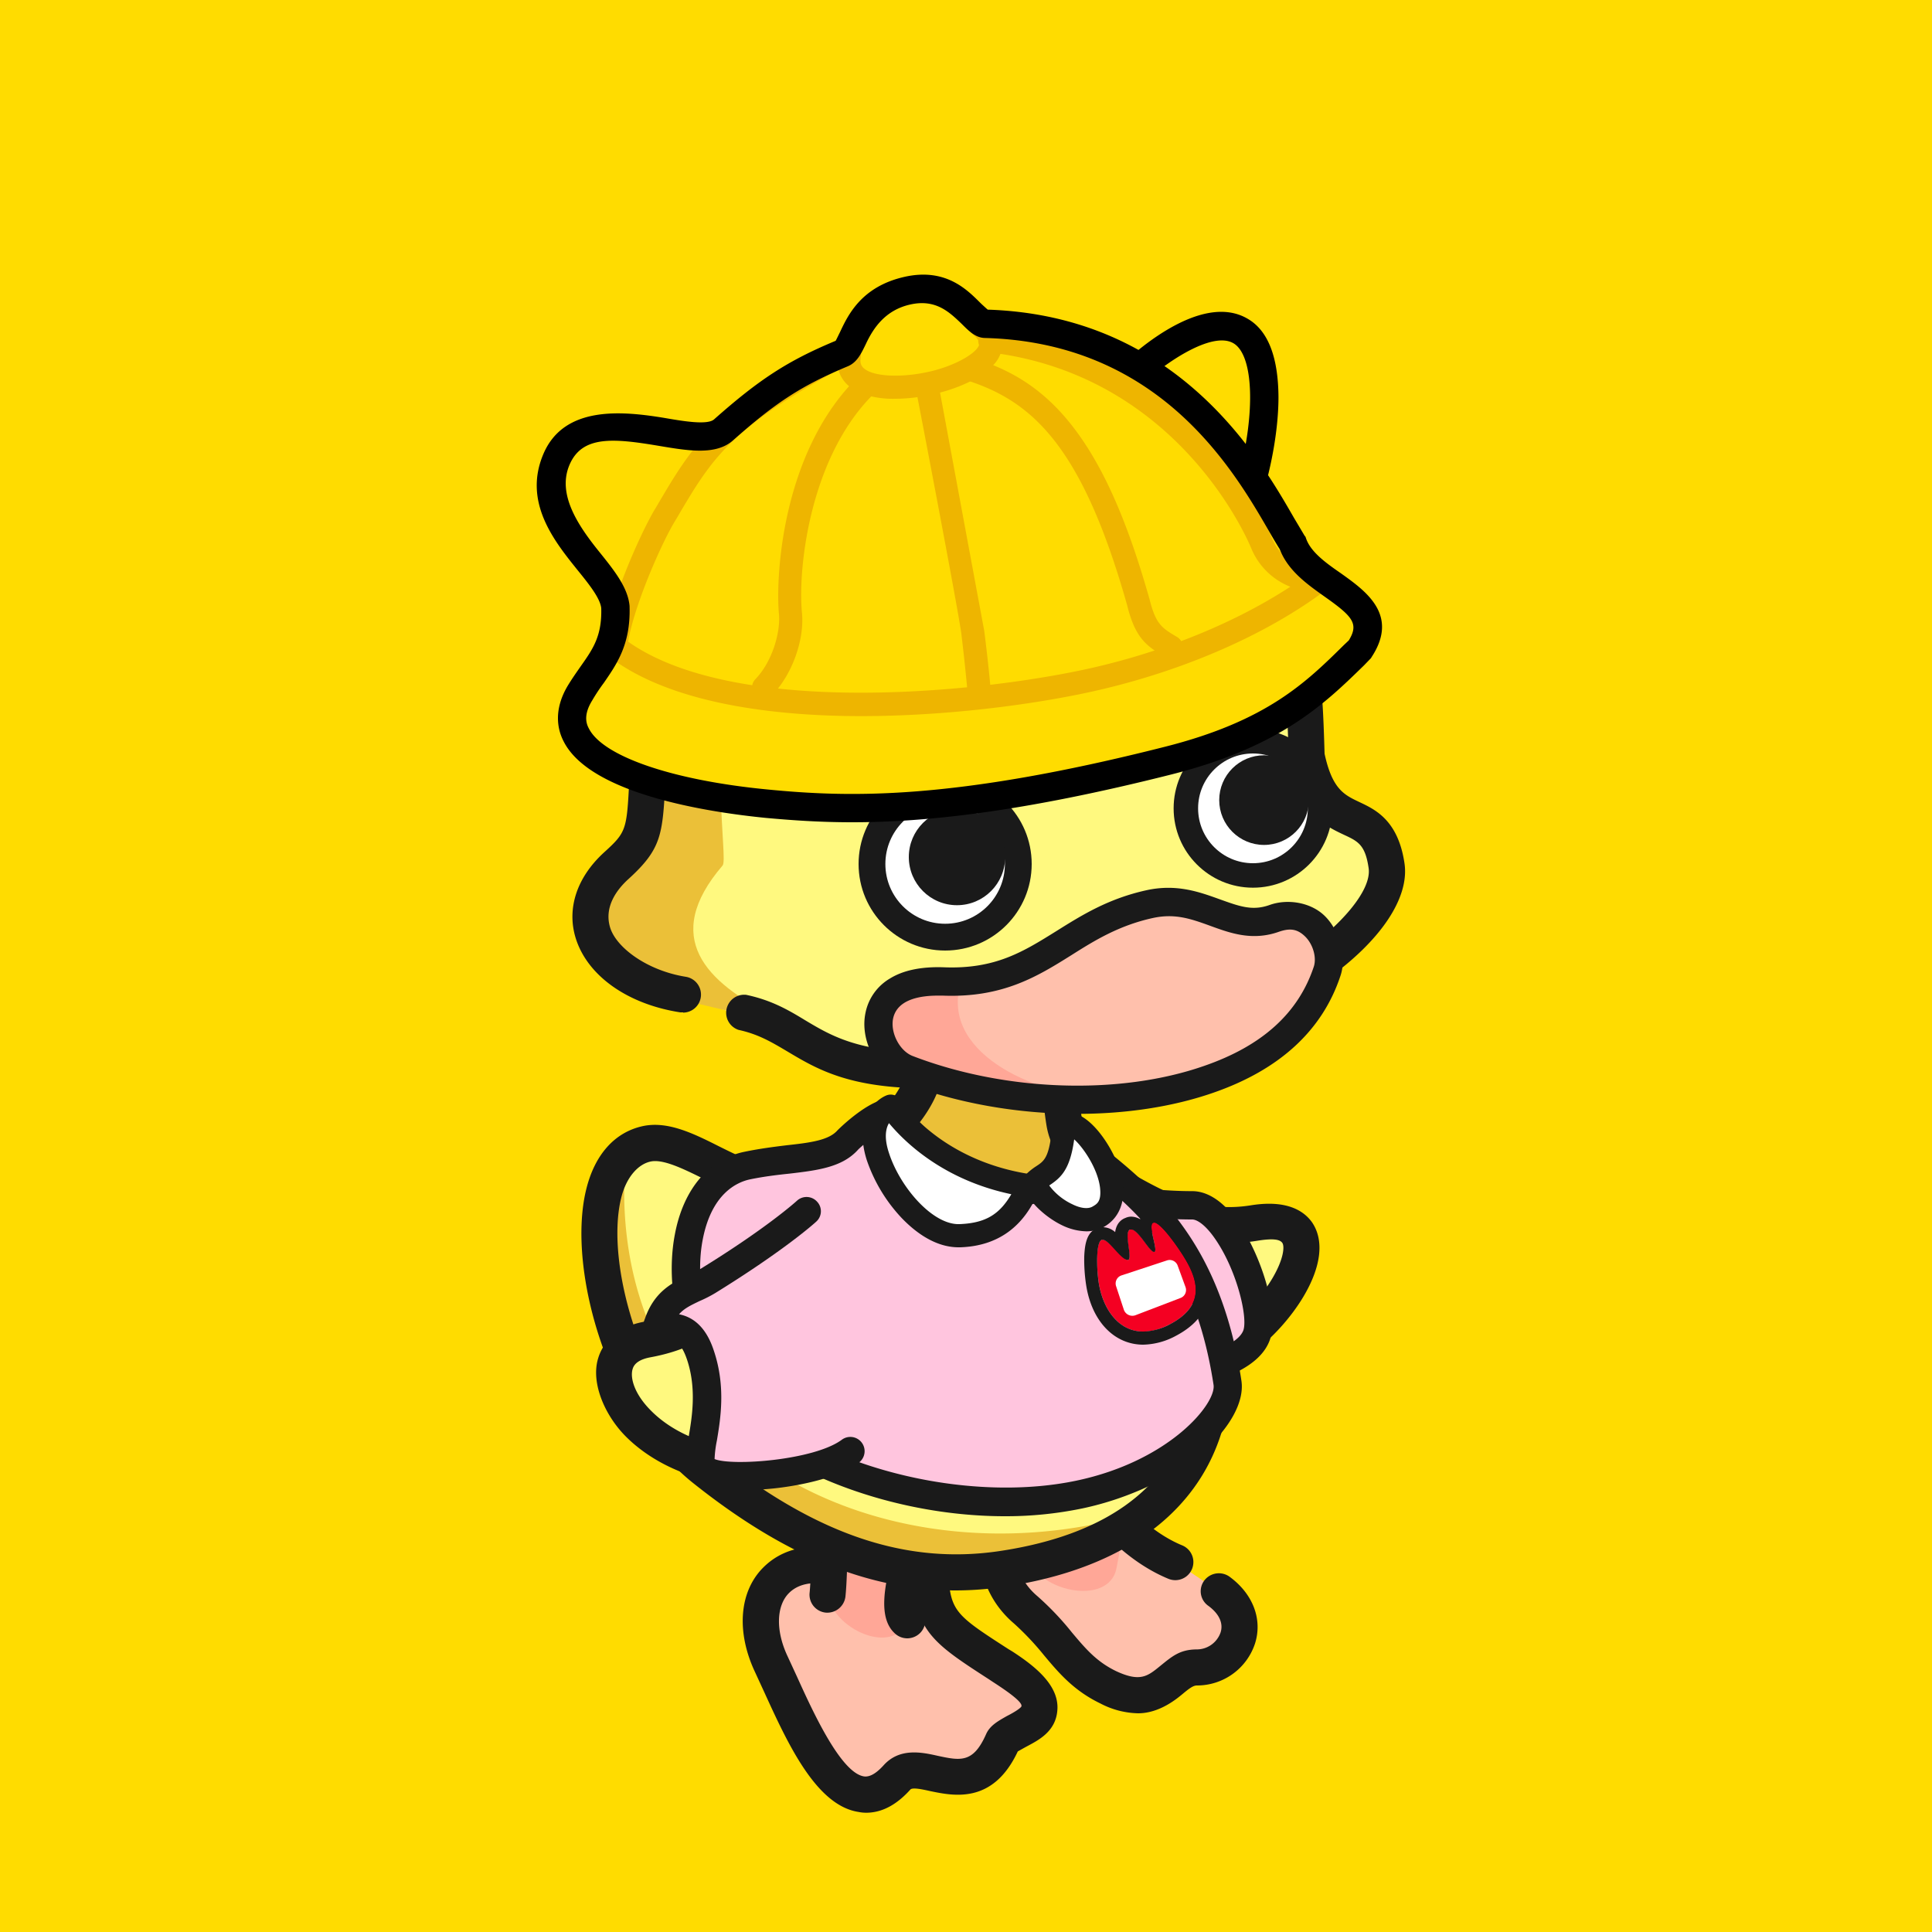 <svg xmlns="http://www.w3.org/2000/svg" viewBox="0 0 750 750"><style>.K{fill:#1a1a1a}.L{fill:#ffdc00}.M{fill:#eeb500}.N{fill:#fff97f}.O{fill:#ffc0ac}.P{fill:#ffa797}.Q{fill:#ffc5de}</style><path d="M0 0h750v750H0z" class="L"/><path d="M473.1 617.7c15.4 11 6.6 29.4-8.6 29.6-10.8.1-13.3 17.7-34.3 7.7-14.9-7.1-18.8-18.8-32-30-22.9-19.5-6.2-54.8 23-51 0 0 13.2 23.5 35.1 32.4" class="O"/><path d="M441.8 665.1a32.9 32.9 0 0 1-14.6-3.8c-10.4-5-16.2-11.9-21.9-18.7a108.6 108.6 0 0 0-11.6-12.3c-12.7-10.8-16.6-27.3-10.1-42s21.8-23.4 38.5-21.2l3.5.4 1.7 3.1c.1.2 12.4 21.4 31.6 29.3a7 7 0 1 1-5.3 13c-18.9-7.8-31.7-24.9-36.5-32.2h-.2a22.2 22.2 0 0 0-20.5 13.3c-3.2 7.1-3.2 17.6 6.4 25.7a112.1 112.1 0 0 1 13.3 14c5.3 6.3 9.5 11.3 17.1 15 9.4 4.4 12.3 2 17.1-1.9s7.7-6.4 14.1-6.5a9.8 9.8 0 0 0 9.4-6.5c1.2-3.6-.5-7.3-4.7-10.4a6.9 6.9 0 0 1-1.7-9.7 7.1 7.1 0 0 1 9.8-1.7c9.1 6.6 13 16.5 10 26a23.7 23.7 0 0 1-22.6 16.3c-1.4 0-3 1.2-5.4 3.2s-9.1 7.6-17.4 7.6z" class="K"/><path d="M398.4 602.9c-3-15-8.4-24.6 8-30 6-2 23 0 26 10s4 11 1 26-32 9-35-6z" class="P"/><path d="M361.2 612c1 18 6.6 21.2 28 35 31 20 2.2 24.1 0 29-12 27-32 4-41 14-21.4 23.8-38.4-22.2-48.7-43.9-13-27.2 5.7-47.1 32.5-34.8" class="O"/><path d="M336.2 703.7a14.3 14.3 0 0 1-2.9-.3c-16.6-2.5-27.7-27-36.7-46.7l-3.5-7.6c-7.3-15.5-6.2-31.1 3.1-40.5s23.6-10.6 38.7-3.7l-5.8 12.7c-9.6-4.3-18.1-4-22.9.9s-5.2 14.5-.4 24.6l3.6 7.8c5.9 13 16.9 37.3 26 38.7 2.2.3 4.7-1.1 7.6-4.3 6.2-6.9 14.8-5.1 21-3.7 8.9 1.9 13.8 2.9 18.8-8.4 1.5-3.4 4.7-5.1 8-7 1.6-.8 4.7-2.5 5.6-3.6s-2.3-4.1-11-9.7l-1.5-1c-20.7-13.4-28.5-18.4-29.7-39.5l14-.8c.8 14 3.3 15.7 23.3 28.6l1.5.9c8.3 5.4 17.8 12.7 17.5 22.1s-8.2 12.7-12.9 15.3l-2.5 1.4c-9.6 20.5-24.8 17.3-34 15.4-3.1-.7-6.9-1.5-7.7-.6-5.4 6-11.1 9-17.2 9z" class="K"/><path d="M321.2 619c-3-15-1.2-77.1 12.3-87.8 15.9-12.4 22.7-10.4 36.1 15.7 4.4 8.7-14.4 66.1-17.4 81.1s-28 6-31-9z" class="P"/><path d="M352.2 636a7.1 7.1 0 0 1-4.7-1.8c-8.7-7.8-2.9-26.5 7.3-56.3 3.5-10.3 8.3-24.3 8.2-28.5-2.5-5-9.1-17.5-13.7-18.5-2.1-.5-5.9 1.5-11.5 5.8-1 .8-4.4 4.8-6.6 22.9-1.5 12.5-1.8 27.4-2.1 39.4-.2 8.6-.4 16.1-.9 20.8a7.1 7.1 0 0 1-7.8 6.2 7 7 0 0 1-6.1-7.8c.4-4.1.6-11.2.8-19.5.8-35.7 2.4-63.7 14.1-73 7-5.5 14.6-10.3 23-8.5s16 11.7 23.6 26.5c3 5.9.4 14.8-7.8 38.7-4.3 12.7-12.3 36.2-10.6 41.9a7 7 0 0 1 0 9.4 7.1 7.1 0 0 1-5.2 2.3zm10.8-86.9z" class="K"/><path d="M429.5 457.7c20 12 35.6 20.5 57.2 17 43.3-7 1 57-29.3 54" class="N"/><path d="M459.5 535.8h-2.8a7 7 0 1 1 1.4-14c11.7 1.2 27.9-12.2 35.8-25.5 4.5-7.6 4.8-12.5 3.9-13.8s-3.3-1.9-10-.8c-25.2 4-43.8-7.1-61.9-17.8a7.1 7.1 0 0 1-2.5-9.6 6.9 6.9 0 0 1 9.6-2.5c20.2 12 33.8 19.1 52.6 16.1 14.3-2.3 20.8 2.4 23.8 6.7 4.7 7 3.5 17.2-3.5 28.9-9.6 16-28.8 32.3-46.4 32.3z" class="K"/><path d="M268.9 568.6c-27.5-24.4-51.9-87.6-26-121 14-18 51.9 15.8 65 11 86-31 45-76 45-76s-16.3-29.8 23-31 22.5 73.8 42.5 91c55 47 84.5 124 1.5 158-38.5 15.8-107 7-151-32z" class="N"/><path d="M342.5 441a53.7 53.7 0 0 0 12.9-13.1s17-32.5 32-31.3c22.1 1.6 22.1 30.6 27.8 43.4 1.3 27.1-43.6 23.8-72.7 1zm-40.3 148c-79.6-41.5-68-115.6-59.9-127.8-.7 101.4 95.7 149.4 186 129.8-14.1 6.5-62.8 33.5-126.1-2z" fill="#ebc038"/><path d="M370.9 617.4c-33.8 0-66.7-13.6-102.1-41.9-32.4-26-48.8-82.3-41.3-113.5 3.3-13.8 11.2-22.6 22.3-24.9 9.5-1.9 19.2 2.8 29.3 7.9 12.9 6.4 25.1 12.4 36.7 5.9 22.4-12.5 35.1-25.7 36.7-38a21.2 21.2 0 0 0-5.7-17.1l-.8-.8-.5-.9a32.4 32.4 0 0 1-3.3-8.9c-1.7-7.1-1-13.7 2-19 4.9-8.5 15-13 30.2-13.5 17-.5 29 7.3 35.9 23.2 5.4 12.5 6.7 28 7.9 41.7.5 6.3 1 12.3 1.9 17.2 1.2 6.6 5.7 10.3 14.3 16.9s22 16.9 31.1 36.3a7 7 0 1 1-12.6 6c-7.7-16.4-18-24.3-27-31.2s-17.4-13.3-19.6-25.6c-.9-5.4-1.5-11.7-2.1-18.4-2.6-30.9-6.3-52.8-29.4-52.1-9.7.3-16.2 2.6-18.4 6.4s-.4 10.6 1 13.6a35.4 35.4 0 0 1 9 27.7c-2.1 17.2-16.8 33.6-43.8 48.7-18 10.1-35.6 1.4-49.7-5.6-7.9-3.9-15.5-7.6-20.3-6.6s-9.5 6-11.5 14.3c-6.4 26.5 9.2 77.5 36.5 99.3 38.9 31.1 74 43.1 110.6 37.6 31.8-4.8 54-16.8 66-35.8s11.1-38.9 7.3-51.3a7 7 0 1 1 13.4-4c4.6 15.1 5.1 40.7-8.8 62.7s-39.8 36.8-75.8 42.2a127.7 127.7 0 0 1-19.4 1.5z" class="K"/><path d="M323.2 565c-64.8 25.8-106-38.8-72-45s41.6-36.5 59-37c16.9-3.6 31.8 5.3 35.7 21.2 6.8 27.5-.8 48-22.7 60.8z" class="N"/><path d="M293.8 576.8a81.8 81.8 0 0 1-17.9-1.9c-12.9-2.8-24.6-8.9-32.9-17.2s-13.7-21-10.8-30.4c1.3-4.4 5.4-11.9 17.8-14.2 16.4-3 24.2-10.8 32.5-19.1s14-14.1 25.7-17.7a7 7 0 0 1 4.1 13.4c-8.4 2.5-13.7 7.9-19.9 14.1-9 9.1-19.1 19.3-39.9 23.1q-5.9 1.1-6.9 4.5c-1.1 3.5.7 9.9 7.3 16.4 11.8 11.8 35.9 20.7 68.2 10.5a7.1 7.1 0 0 1 8.8 4.6 7 7 0 0 1-4.6 8.8 105.1 105.1 0 0 1-31.5 5.1z" class="K"/><path d="M414.5 474.9c8.6 8.2 14.5 60.8 25.1 60.8s42.7-4 48-17c4.6-11.1-10-50.8-24.8-50.8-37 0-70.7-14.3-48.3 7z" class="Q"/><path d="M439.6 541.2c-9.7 0-14-14-20.1-36.8-2.4-9.2-6.2-23-8.8-25.5-5.6-5.4-10.9-11-8.2-16.6s10.6-5 26-2.9c9.7 1.3 21.9 3 34.3 3 6.4 0 12.8 4.5 18.5 13 8.8 13.2 15.6 35.4 11.4 45.4-7.8 19.2-52.6 20.4-53.1 20.4zm-21.3-70.3c4.6 4.4 7.5 14.5 11.8 30.6 2.5 9.1 6.9 25.7 10.2 28.7 13.4-.2 38.9-5.3 42.3-13.6 1.9-4.6-2.1-22.6-10.5-35.1-4-6-7.4-8.1-9.3-8.1-13.2 0-25.7-1.7-35.8-3.1-3.5-.5-7.5-1.1-10.7-1.4a18.8 18.8 0 0 0 2 2z" class="K"/><path d="M414.9 444.7c.5-8 2.3-2.3 13.8 8.1 9.3 7.7 17.7 15.4 24.5 24.4s18.2 26.2 23.3 59.5c1.8 11.8-18.8 35.4-57.6 43.5-35 7.4-83.7.3-118.7-22.7-42.8-28.2-44-98-10-105 17.7-3.7 32-2 39-10 .4-.5 14.6-13.9 18-9.7 27.7 34.5 66.1 39 67.7 11.9z" class="Q"/><path d="M390.1 588.6c-32.4 0-67.1-9.6-92.9-26.6-29.8-19.5-40.3-56.5-35.2-82.9 3.3-17.5 13.2-29.2 27.1-32 5.8-1.2 11.3-1.9 16.2-2.5 9.1-1 16.4-1.9 19.8-5.8.1-.1 12.3-12.4 20.4-12.3a8.1 8.1 0 0 1 6 2.9c17.6 22 38.9 30.1 50 26.6 4.9-1.6 7.6-5.5 8-11.7.1-2.4.4-7 4.6-8.5s6.9 1.4 10.4 5.1c1.9 2 4.4 4.7 7.8 7.8 7.7 6.3 17.5 14.8 25.3 25.2s19.3 28.8 24.3 62c1.3 8.2-4.5 18.7-15.4 28.1s-28.3 17.8-46.5 21.6a145.8 145.8 0 0 1-29.9 3zm-56.9-142.4c-6.1 6.9-15.6 8.1-26.7 9.4-4.8.5-9.8 1.1-15.2 2.2s-15.1 5.7-18.5 23.4c-4.3 22.2 5 54.9 30.4 71.7 31.3 20.5 78.4 29.5 114.6 21.9s54.4-29.9 53.3-37.2c-4.7-30.8-15-47.3-22.3-57.1-5.6-7.5-12.7-14.5-23.6-23.4 0-.1-.1-.1-.2-.2-2.2-2-4.1-3.8-5.7-5.5a21.6 21.6 0 0 1-14.5 15.1c-17.3 5.4-41.9-6.3-60.6-28.6-2.9 1.4-8.5 5.9-11 8.3z" class="K"/><path d="M313.1 470.2s-11.6 10.6-38.4 27.1c-7.3 4.5-15.2 5.1-19.2 16.3-2.4 6.9 10.2-6.2 16.4 12.5 7.1 21.3-3.4 39.5 1.2 44s44 2.8 57-6.8" class="Q"/><path d="M288.1 578.5c-7.5 0-15.4-.9-18.9-4.5s-3-9.5-1.8-16.6 3.1-18.3-.7-29.6c-2.5-7.4-4.9-7.1-8-6.6s-5.2.7-7.5-2.1-1.9-4.4-.8-7.3c3.7-10.6 10.8-13.9 16.4-16.6 1.8-.9 3.5-1.6 5.1-2.6 26-16 37.4-26.4 37.5-26.5a5.5 5.5 0 0 1 7.8.4 5.4 5.4 0 0 1-.3 7.7c-.5.5-12.4 11.2-39.3 27.8a50.2 50.2 0 0 1-6.1 3.1c-3.3 1.6-5.9 2.8-7.9 5.1 4.6.9 10.2 4 13.5 14.1 4.7 13.9 2.6 26.5 1.2 34.9a43.9 43.9 0 0 0-.9 7.2c6.7 2.8 38.6.5 49.4-7.5a5.5 5.5 0 1 1 6.6 8.9c-9.8 7.2-28.5 9.6-34 10.1-3.2.3-7.2.6-11.3.6z" class="K"/><path d="M399.2 460.2c-5.6 14.1-15.2 19.1-26.5 19.5-13.6.5-27.4-16.8-31.9-30.7-5.1-15.6 5.1-19.6 5.1-19.6s15.5 25.2 53.3 30.8z" fill="#fff"/><path d="M372.1 484.2c-9.2 0-17-6.1-22-11.3a61.8 61.8 0 0 1-13.6-22.5c-5-15.6 2.9-23.3 7.7-25.2a4.6 4.6 0 0 1 5.5 1.9 59.8 59.8 0 0 0 11.8 12.4c7.4 5.9 20 13.5 38.4 16.3a4.3 4.3 0 0 1 3.2 2.2 4.5 4.5 0 0 1 .3 3.9c-5.7 14.3-16 21.8-30.6 22.3Zm-27-48.2c-1.2 2-2 5.6 0 11.6 4.3 13.3 17 28 27.4 27.6s15.6-4 20.1-11.6c-26.6-5.6-41.5-20.4-47.5-27.6Z" class="K"/><path d="M401.7 458.8c1.1 6.5 16 18.4 24.6 13.6 16.8-9.5-11.9-47.5-13.6-32.2s-6.1 14.2-11 18.6z" fill="#fff"/><path d="M421.7 478a22.7 22.7 0 0 1-9.3-2.3c-6.5-3.1-14.1-9.8-15.2-16.1a4.6 4.6 0 0 1 1.5-4.1 25.4 25.4 0 0 1 3.6-2.8c2.9-1.9 4.8-3.2 5.9-13 .7-6.5 5.2-7.4 6.5-7.6 7.8-.7 16.9 12.4 20 22.1s.9 18.1-6.2 22.1a14 14 0 0 1-6.8 1.7zm-14.4-17.8a23.8 23.8 0 0 0 9 7.3c3.2 1.6 6.1 1.9 7.8.9s3.6-1.9 2.9-7.6c-1-7.4-6.6-15.5-10-18.5-1.6 11.6-5 14.8-9.7 17.9z" class="K"/><path d="M426.5 497.8c2 13 11.5 24.8 27.8 16.2 12.8-6.8 11.3-15.9 6-24.9-2.5-4.3-10.2-15.4-12.6-14.5s2.1 10.9.4 11.3-6.6-9.7-9.4-8.6 1.2 11.6-.8 11.8-7.8-8.7-10.2-7.8-2 11.1-1.2 16.5z" fill="#f40022"/><path d="M448 474.6c2.7 0 9.9 10.3 12.3 14.5 5.3 9 6.8 18.1-6 24.9a23.2 23.2 0 0 1-10.5 2.9c-9.9 0-15.8-9.2-17.3-19.1-.8-5.4-1.1-15.6 1.2-16.5h.4c2.5 0 7 7.8 9.7 7.8h.1c2-.2-1.8-10.8.8-11.8h.4c2.8 0 7.1 8.7 8.9 8.7h.1c1.7-.4-2.7-10.4-.4-11.3h.3m0-5a7.6 7.6 0 0 0-2.1.3 6.1 6.1 0 0 0-3.3 3.3 7.1 7.1 0 0 0-3.5-1 5.4 5.4 0 0 0-2.2.5c-1.4.5-3.5 1.9-4 5.5a7.3 7.3 0 0 0-4.8-1.9 5.4 5.4 0 0 0-2.2.4c-4.1 1.5-4.8 6.4-5 11a65 65 0 0 0 .7 10.8c2.1 14.2 10.9 23.4 22.2 23.4a27.8 27.8 0 0 0 12.8-3.5c6.4-3.4 10.5-7.8 11.9-13s.3-11.6-3.9-18.8a83.4 83.4 0 0 0-6.4-9.4c-4.3-5.5-7.1-7.6-10.2-7.6Z" class="K"/><path d="m435.4 495.1 17.6-5.8a3.3 3.3 0 0 1 4.2 2.1l3 8.2a3.3 3.3 0 0 1-2 4.3l-17.5 6.7a3.5 3.5 0 0 1-4.4-2.1l-3-9.1a3.3 3.3 0 0 1 2.1-4.3z" fill="#fff"/><path d="M264.8 387.8c-20-4-50-24-26-52 11.6-13.5 13.9-12.3 12.1-33.9-3.2-41.1 5.5-101.3 64.9-121.1 24-8 4.6-53.9 31-62s46.8 20.5 60 39c15 21 48 18 70 48 16.4 22.3 27.8 30.2 30 87.4 7 34 26 13.6 31 42.6 3.5 19.9-36.7 60-117.4 72.9-112.6 18.1-99.6-9.7-155.6-20.9z" class="N"/><path d="M488.2 228a7 7 0 0 1-6.2-3.7c-14.8-28-34.3-36.1-51.4-43.3-11.4-4.8-22.2-9.3-29.1-18.9l-.6-.9c-12.5-17.5-28.1-39.3-47.3-35.3-8.6 1.7-10.5 8.3-12.7 22.8-1.3 7.9-2.6 16.1-6.7 22.9a7 7 0 1 1-12-7.2c2.7-4.5 3.7-11 4.8-17.9 2.2-13.5 4.8-30.4 23.8-34.4 28.1-5.8 47.4 21.2 61.5 41l.6.8c4.6 6.5 12.8 9.9 23.1 14.2 18.3 7.6 41.2 17.2 58.4 49.6a7.1 7.1 0 0 1-2.9 9.5 8 8 0 0 1-3.3.8z" class="K"/><path d="M287.6 246.7c-13.7 44-4.7 86.6-7.1 89.3-24 28-6.4 45.3 19.6 58.3 0 0-1.5 1.1-5.8.6s-13.6-3-26.1-5.9c-20-4-49-27.5-25-55.5 11.5-13.4 13.8-12.2 12.1-33.9-1.2-15.4-2.1-42.6 6.9-61.6Z" fill="#ebc038"/><path d="M360.2 422.5c-30.6 0-43.1-7.5-54.5-14.3-6.1-3.6-11.2-6.7-19-8.4a7 7 0 0 1 3-13.6c10 2.1 16.7 6.1 23.1 10 15.1 9 32.2 19.2 106.8 5.9 34.7-6.2 65.7-18 87.1-33.2 12.8-9 25.9-22.9 24.6-31.9s-4.1-10.4-9.5-12.9c-7.2-3.4-17.1-7.9-21.5-29.2v-1.2c-1-31-2-37-8.2-49.6a6.9 6.9 0 0 1 3.1-9.4 7.1 7.1 0 0 1 9.4 3.2c7.7 15.5 8.7 23.7 9.6 54.7 3 13.9 7.7 16 13.6 18.8s14.9 6.9 17.4 23.6c2.1 13.5-9.3 30.4-30.3 45.3-16.3 11.6-45.6 27.2-92.8 35.6-26.6 4.7-46.5 6.6-61.9 6.6zm-95-29.5h-1.1c-20.7-3.2-36.3-14.4-40.7-29.1-3.4-11.4.6-23.4 11.1-33 8.7-7.9 8.8-8.7 9.8-28.1l.2-4.4c1.3-25.6 2.6-49.8 10.6-70.8 9.2-24.2 26.5-40.5 52.7-50.1a7.023 7.023 0 1 1 4.8 13.2c-22.5 8.2-36.6 21.5-44.4 41.9s-8.4 42.1-9.7 66.6l-.2 4.3c-1.1 20.5-1.4 26-14.4 37.8-4.5 4.1-9.4 10.7-7.1 18.6s14.4 16.9 29.5 19.3a7 7 0 0 1-1.1 13.9z" class="K"/><path d="M348.2 410c-14.9-9.5-6.1-29 21-29 24 0 35.3-19.4 67-26 24-5 40 5.8 60 2s19.5 11.9 18 22c-2 14-10 24-47 39-34 13.8-89 11-119-8z" class="O"/><path d="M428.2 426s-40 6-74-10c-20.8-9.8-14-32 5-34 5.1-.5 14-1 14-1-8.9 26.7 27.1 44.1 55 45z" class="P"/><g class="K"><path d="M418.3 432.4c-23.2 0-47-4.1-68.1-12.3-9.9-3.8-16.5-16.2-14.2-27a20 20 0 0 1 9.4-13.2c5.3-3.3 12.4-4.7 21-4.4 20 .8 30.9-6.1 43.6-14 9.9-6.2 20.1-12.6 35-15.9 11.8-2.6 20.7.7 28.5 3.5s12.7 4.6 19.4 2.2 15.8-1.2 21.4 4.3 8.6 15.7 6.1 23.1c-7 21.3-23.7 36.6-49.4 45.5-15.8 5.5-34 8.2-52.7 8.2zm-54.2-45.9c-6.6 0-15.8 1.3-17.4 8.9-1.1 5.5 2.5 12.5 7.5 14.5 35.8 13.8 80.2 15.4 113.2 3.9C490 406 504 393.3 510 375.3c1.2-3.6-.3-8.8-3.4-11.8s-6-3.2-10.1-1.8c-10.4 3.7-19 .5-26.7-2.3s-13.8-4.9-22.4-3c-13.1 2.9-22.5 8.7-31.5 14.4-13.1 8.2-26.6 16.6-49.9 15.7z"/><circle cx="486.4" cy="313.8" r="30.8"/></g><circle cx="486.4" cy="313.8" r="21.3" fill="#fff"/><g class="K"><circle cx="490.7" cy="310.6" r="17.4"/><circle cx="366.9" cy="335.4" r="33.6"/></g><circle cx="366.9" cy="335.4" r="23.2" fill="#fff"/><circle cx="371.5" cy="332.7" r="18.7" class="K"/><path d="M438.5 146.3s27.4-27.3 43.3-17.7c12.7 7.7 10.3 39 2.7 63.5-2.4 7.6-46-45.8-46-45.8z" class="L"/><path d="M483.3 198.4c-3.9 0-9.7-3.6-28.7-24.7-10.5-11.7-20.3-23.7-20.4-23.9L431 146l3.6-3.6c3.1-3.1 31.1-30 50-18.5 7.7 4.6 11.6 14.8 11.7 30.2 0 11.7-2.4 26.1-6.6 39.6a6.3 6.3 0 0 1-4.9 4.5zM446 146.9c14.2 17.1 28 32 34.8 38 6.6-24.4 5.9-46.9-1.9-51.6s-24.4 6.2-32.9 13.6z"/><g class="L"><path d="M292.4 307.7c29 2.3 68.9 11.6 154.4-10.8 43-11.3 67.4-30.4 82.8-45.5 13-20.1-21.8-23.1-27.8-40.6-11.5-18.1-40.9-94.3-119.4-85.1-4.5.5-12-17-30.5-12.8-20.6 4.7-19.8 22.1-24.9 24.3-18.3 7.6-29.1 14.5-46.2 29.7-11.5 10.2-53.2-15.4-64.8 11.3-10.8 25.1 26.3 51.2 22.9 57.5.7 16.4-3.1 23-9.8 34.1-16.3 27.3 27 35 63.3 37.9z"/><path d="M325.6 138.3c-46.9 25.3-53.2 37.4-67.9 62.4-5.5 9.4-16.8 35-18.7 50"/></g><g class="M"><path d="M239 255.2h-.5a4.4 4.4 0 0 1-3.9-5c1.9-15.9 13.6-42.1 19.2-51.8l1.2-2c14-23.8 21.7-36.9 68.5-62a4.5 4.5 0 1 1 4.2 7.9c-44.5 24-51.3 35.6-64.9 58.7l-1.2 2c-5.2 8.8-16.3 33.9-18.1 48.3a4.5 4.5 0 0 1-4.5 3.9z"/><path d="M334.4 278c-29.9 0-70.8-3.8-95.9-21.6a4.522 4.522 0 1 1 5.2-7.4c42.8 30.4 142.2 19.5 183.5 9.5 30.3-7.3 58.6-19.7 79.8-34.9a4.5 4.5 0 0 1 6.3 1.1 4.4 4.4 0 0 1-1.1 6.2c-22.1 15.9-51.5 28.7-82.8 36.3-21.3 5.2-57.3 10.7-94.5 10.8zm13.1-123.2a36.6 36.6 0 0 1-13-2c-7.3-2.9-10.6-8.8-9.1-16.1a4.5 4.5 0 0 1 8.8 1.8c-.5 2.5-.1 4.4 3.6 5.9 5.2 2 14.5 1.9 23.7-.3s16.5-6.5 18.2-9.4c.5-.8 1.2-2-1.6-4.5a4.5 4.5 0 1 1 5.9-6.7c7.7 6.7 4.9 13.3 3.4 15.9-5.4 8.8-24.4 15.4-39.9 15.4z"/></g><path d="M336.1 149.6c-26.7 26.2-30.8 71.9-29.2 88.5.8 8.7-3.2 21.2-10.5 28.7" class="L"/><path d="M296.4 271.3a4.7 4.7 0 0 1-3.1-1.2 4.6 4.6 0 0 1-.1-6.4c6.6-6.8 9.8-18.2 9.2-25.2-1.4-14.7 1.2-63.3 30.6-92.1a4.6 4.6 0 0 1 6.4.1 4.4 4.4 0 0 1-.1 6.3c-24.9 24.4-29.6 67.7-28 84.9 1.1 10.6-3.8 24.2-11.6 32.2a4.3 4.3 0 0 1-3.3 1.4z" class="M"/><path d="m360.3 152.1 17.4 93.4 2.5 24" class="L"/><path d="M380.2 274a4.6 4.6 0 0 1-4.5-4.1c0-.1-.8-9.8-2.5-23.8-1.1-8.9-17.1-92.3-17.3-93.2a4.5 4.5 0 0 1 8.8-1.7l17.4 93.8c1.8 14.2 2.6 24 2.6 24.1a4.5 4.5 0 0 1-4.1 4.9z" class="M"/><path d="M376.9 143.4c24.7 8 46.3 24 65.1 90.6 2.7 11.2 6.2 13.5 12.6 17.1" class="L"/><path d="M454.6 255.7a4.1 4.1 0 0 1-2.3-.7c-7-4-11.6-7.2-14.7-19.9-17.4-61.7-36.7-79.2-62.1-87.4a4.5 4.5 0 0 1 2.8-8.6c11.2 3.7 24.3 9.4 36.8 24.8s22.3 37.4 31.2 68.9c2.4 9.7 5 11.1 10.5 14.4a4.4 4.4 0 0 1 1.7 6.1 4.7 4.7 0 0 1-3.9 2.4z" class="M"/><path d="M384.7 132.3c72.2 8.7 101.4 69.6 105.2 79a23.2 23.2 0 0 0 13 12.5" class="L"/><path d="m502.9 228.3-1.4-.3a27.1 27.1 0 0 1-15.7-15c-1.1-2.7-28-67.3-101.6-76.2a4.5 4.5 0 1 1 1-8.9c78.9 9.4 107.7 78.8 108.9 81.7a18.8 18.8 0 0 0 10.3 9.9 4.5 4.5 0 0 1-1.5 8.8Z" class="M"/><path d="M330.8 319.2c-12.8 0-23.7-.8-33.6-1.7-20.1-2-67.8-8.7-78.4-29.7-2.4-4.6-4-12.2 1.6-21.6 1.7-2.8 3.4-5.2 5-7.5 4.8-6.8 8.3-11.8 8-22.6-.4-3.9-4.9-9.5-9.2-14.8-9-11.2-21.3-26.4-13.2-45.2s30.7-16.5 46.7-13.9c7.5 1.3 16.9 2.9 19.5.6 17.6-15.6 28.7-22.8 47.2-30.5.4-.7 1.1-2.2 1.7-3.4 3.1-6.6 8.3-17.6 24.9-21.4s25 5.6 30 10.5l2.4 2.2c73.7 2.4 105.4 57.3 118.9 80.8l4.1 6.9.4.5.2.6c1.8 5.3 7.8 9.6 13.6 13.6 9.5 6.8 22.6 16 11.9 32.4l-.3.5-2.7 2.8c-15.1 14.7-32.1 31.5-74.6 42.3-58.2 14.7-95.9 18.6-124.1 18.6zm-32.6-12.7c31.1 3 71.2 4.4 154-16.6 39.6-10 54.8-25 69.5-39.5l1.9-1.8c4-6.5 1.5-9.3-9.4-17-6.6-4.7-14.2-10-17.4-18.4-1.2-1.9-2.5-4.1-4-6.7-13.8-23.9-42.4-73.5-110.5-75.3-3.6-.1-6.1-2.6-8.9-5.4-4.8-4.6-10.1-9.8-20-7.6s-14.5 9.4-17.3 15.4c-1.8 3.7-3.4 7.1-7 8.6-17.7 7.4-27.7 13.8-44.6 28.8-6.6 5.8-17.3 4-28.6 2.1-17.8-3-29.9-4.1-34.8 7.3s3.2 23.5 11.6 33.9c5.7 7.1 11.1 13.8 11.7 21v.3c.4 14.5-4.9 22.1-10 29.5a72.9 72.9 0 0 0-4.5 6.8c-3.4 5.5-2.4 8.9-1.3 10.9 5.5 10.9 32.8 20.2 69.6 23.7z"/></svg>
